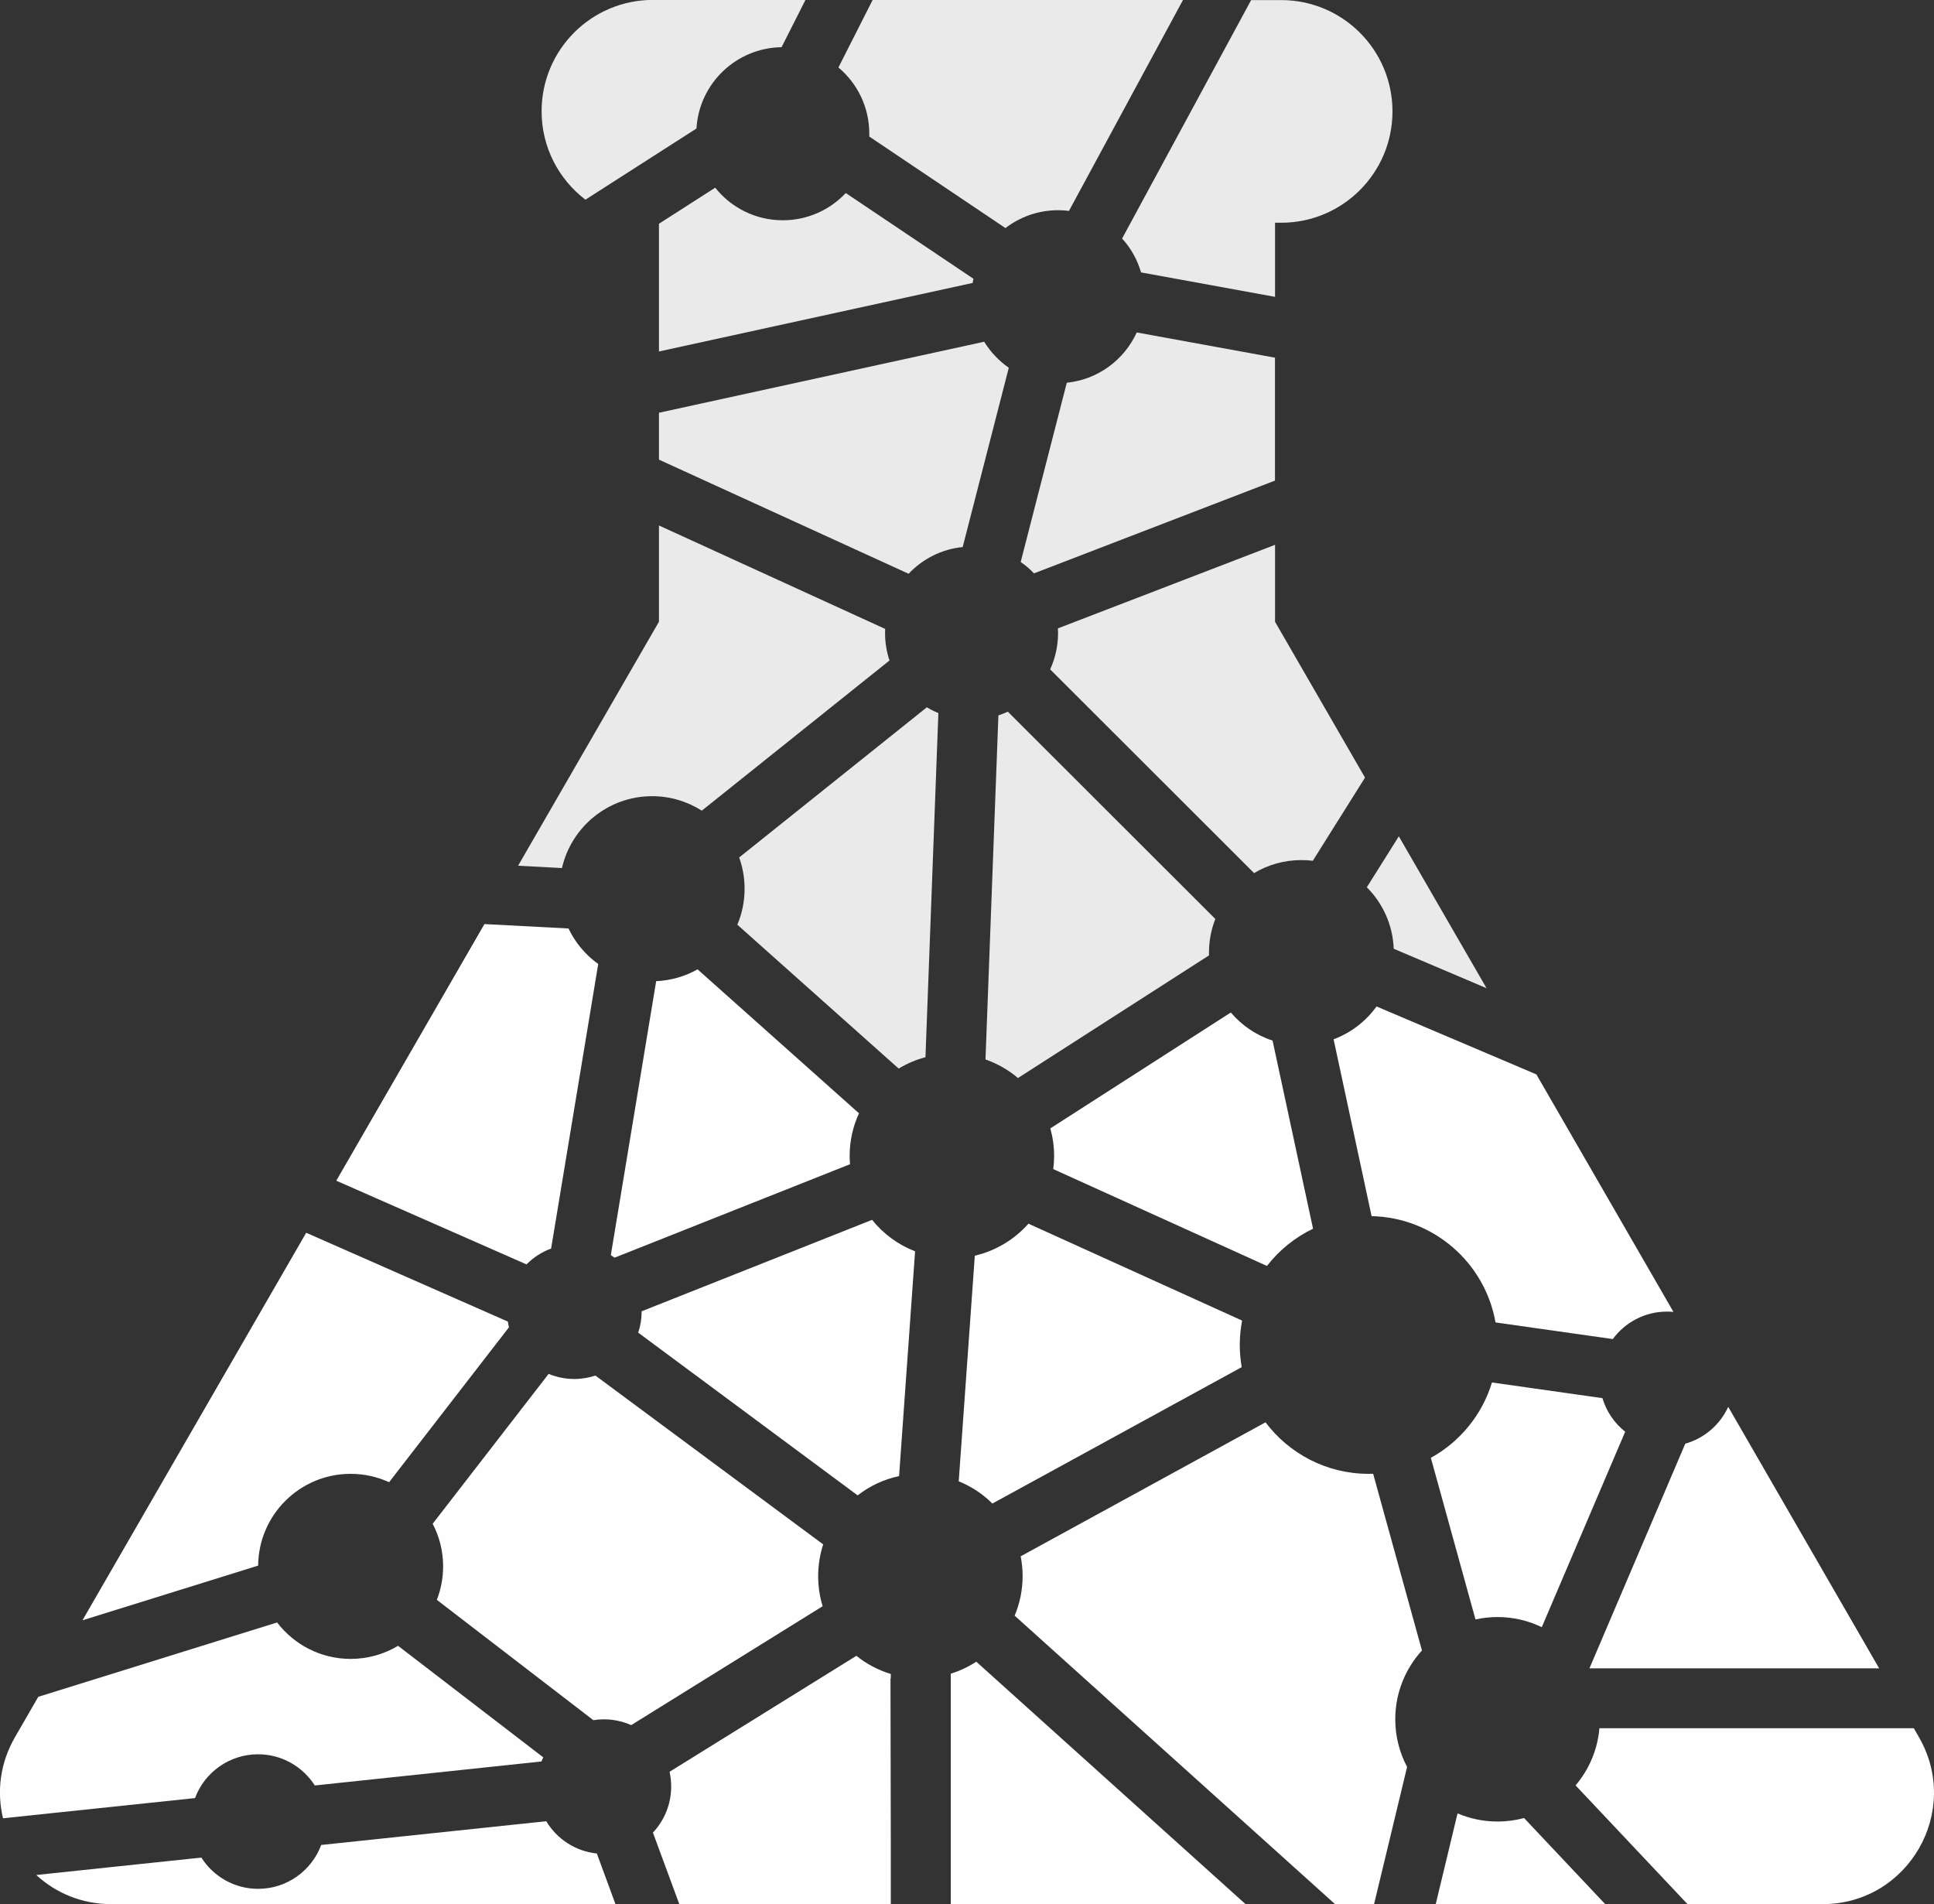 <?xml version="1.0" encoding="UTF-8"?>
<svg xmlns="http://www.w3.org/2000/svg" id="Layer_2" data-name="Layer 2" viewBox="0 0 250 246.12">
  <rect x="0" y="0" width="250" height="246.12" fill="#333333" stroke="none"/>
  <defs>
    <style>
      .cls-1 {
        fill: #eaeaea;
      }

      .cls-2 {
        fill: #fefefe;
      }
    </style>
  </defs>
  <g id="Layer_1-2" data-name="Layer 1">
    <g>
      <path class="cls-2" d="M110.87,193.28c1.54-1.2,3.36-2.07,5.35-2.49l2.07-29.05c-2.2-.85-4.11-2.27-5.56-4.07l-29.79,11.82s0,.03,0,.04c0,.95-.15,1.86-.44,2.72l28.36,21.03Z"></path>
      <path class="cls-2" d="M90.17,125.29c-1.59.9-3.41,1.44-5.35,1.53l-5.86,35.41c.16.11.32.21.48.33l30.44-12.08c-.03-.35-.05-.7-.05-1.06,0-1.97.43-3.84,1.21-5.52l-20.87-18.61Z"></path>
      <path class="cls-1" d="M130.27,91.99c-.39.18-.8.34-1.21.48l-1.67,44.47c1.55.54,2.97,1.36,4.2,2.4l24.69-15.85c0-.12,0-.23,0-.35,0-1.54.29-3.01.82-4.36l-26.81-26.78Z"></path>
      <path class="cls-1" d="M130.41,47.54c-1.28-.89-2.37-2.04-3.19-3.37l-42.04,9.18v6.06l32.27,14.75c1.79-1.9,4.25-3.18,6.99-3.45l5.96-23.17Z"></path>
      <path class="cls-1" d="M121.32,92.18c-.53-.22-1.03-.47-1.51-.76l-24.26,19.41c.45,1.26.7,2.63.7,4.05,0,1.65-.33,3.22-.94,4.64l20.86,18.6c1.06-.65,2.23-1.15,3.46-1.47l1.67-44.47Z"></path>
      <path class="cls-1" d="M164.82,70.42l-28.07,10.8c.01.2.02.41.02.62,0,1.67-.37,3.25-1.02,4.68l26.36,26.33c1.79-1.07,3.88-1.68,6.11-1.68.5,0,1,.03,1.48.09l6.75-10.75-11.63-20.14v-9.95Z"></path>
      <path class="cls-2" d="M132.95,158.16c-1.8,2.03-4.21,3.51-6.94,4.14l-2.08,29.17c1.64.66,3.12,1.64,4.35,2.87l32.23-17.63c-.16-.93-.25-1.88-.25-2.86,0-1.08.11-2.14.3-3.16l-27.61-12.52Z"></path>
      <path class="cls-1" d="M125.83,36.03l-16.5-11.08c-2.04,2.17-4.93,3.52-8.14,3.52-3.54,0-6.69-1.64-8.74-4.21l-7.27,4.66v16.51l40.55-8.86c.03-.18.06-.36.1-.54Z"></path>
      <path class="cls-1" d="M112.37,17.28c0,.12,0,.24,0,.37l17.6,11.83c1.89-1.45,4.25-2.31,6.81-2.31.47,0,.94.03,1.4.09L152.92,0h-40.12l-4.42,8.72c2.44,2.05,3.99,5.12,3.99,8.56Z"></path>
      <path class="cls-1" d="M176.69,114.69c2.05,2.05,3.35,4.85,3.47,7.94l12,5.1-11.34-19.63-4.14,6.59Z"></path>
      <path class="cls-2" d="M172.39,134.34l4.91,22.85c8.04.18,14.67,6.05,16.02,13.74l15.16,2.15c1.58-2.15,4.13-3.55,7.01-3.55.28,0,.56.01.83.04l-17.72-30.7-20.66-8.78c-1.38,1.91-3.3,3.41-5.55,4.24Z"></path>
      <path class="cls-2" d="M169.73,158.81l-5.23-24.31c-2.13-.69-3.99-1.97-5.4-3.63l-23.33,14.98c.32,1.14.49,2.33.49,3.57,0,.57-.04,1.14-.11,1.69l27.62,12.52c1.58-2.03,3.62-3.69,5.97-4.82Z"></path>
      <path class="cls-1" d="M145.04,30.82c1.13,1.24,1.98,2.73,2.46,4.39l17.32,3.16v-9.58h.79c7.95,0,14.39-6.44,14.39-14.39s-6.44-14.39-14.39-14.39h-3.88l-16.68,30.82Z"></path>
      <path class="cls-2" d="M223.4,181.84c-1.05,2.3-3.07,4.06-5.55,4.76l-12.39,29.04h37.45l-19.51-33.8Z"></path>
      <path class="cls-2" d="M77.14,239.57c-2.78-.29-5.16-1.89-6.53-4.17l-29.09,3.07c-1.23,3.31-4.42,5.67-8.15,5.67-3.09,0-5.8-1.61-7.34-4.04l-21.34,2.25c2.5,2.31,5.86,3.77,9.72,3.77h65.15l-2.41-6.55Z"></path>
      <path class="cls-2" d="M188.41,234.39l-2.82,11.73h21.91l-10.49-11.13c-1.09.29-2.24.45-3.42.45-1.84,0-3.58-.37-5.17-1.05Z"></path>
      <path class="cls-2" d="M247.39,223.38h-40.64c-.24,2.8-1.36,5.36-3.08,7.39l14.47,15.35h17.45c11.08,0,18-11.99,12.46-21.59l-.66-1.15Z"></path>
      <path class="cls-1" d="M75.66,25.82l14.37-9.21c.34-5.81,5.12-10.42,11-10.51l3.09-6.11h-19.72c-7.95,0-14.39,6.44-14.39,14.39,0,4.66,2.22,8.8,5.66,11.43Z"></path>
      <path class="cls-2" d="M68.06,163.43c.89-.9,1.97-1.61,3.18-2.05l6.09-36.78c-1.64-1.17-2.97-2.75-3.84-4.59l-10.87-.57-19.15,33.17,24.59,10.82Z"></path>
      <path class="cls-1" d="M72.64,112.21c1.21-5.32,5.97-9.3,11.66-9.3,2.36,0,4.56.69,6.42,1.87l24.26-19.41c-.37-1.11-.57-2.3-.57-3.53,0-.18,0-.37.01-.55l-29.24-13.37v12.44l-18.21,31.54,5.67.3Z"></path>
      <path class="cls-1" d="M137.9,49.47l-5.96,23.17c.62.43,1.2.92,1.72,1.47l31.15-11.99v-15.89l-17.87-3.26c-1.61,3.54-5.01,6.09-9.04,6.5Z"></path>
      <path class="cls-2" d="M207.16,180.72l-14.3-2.03c-1.27,4.18-4.14,7.67-7.9,9.74l5.77,20.89c.92-.2,1.87-.31,2.84-.31,2.05,0,4,.47,5.73,1.31l10.78-25.26c-1.38-1.1-2.42-2.6-2.94-4.34Z"></path>
      <path class="cls-2" d="M33.37,202.37c.05-6.56,5.38-11.87,11.96-11.87,1.77,0,3.46.39,4.97,1.08l15.49-20.02c-.06-.24-.11-.49-.14-.74l-26.07-11.48-28.92,50.09,22.71-7.07Z"></path>
      <path class="cls-2" d="M181.89,228.39c-.97-1.84-1.53-3.94-1.53-6.16,0-3.43,1.31-6.55,3.45-8.9l-6.31-22.84c-.19,0-.39.01-.58.01-5.45,0-10.29-2.62-13.33-6.66l-31.65,17.32c.16.83.25,1.69.25,2.56,0,1.81-.37,3.54-1.03,5.11l41.42,37.29h5.04l4.27-17.73Z"></path>
      <g>
        <path class="cls-2" d="M115.11,216.94h.04v-.57c-1.64-.5-3.15-1.3-4.45-2.35l-24.15,14.99c.14.62.21,1.25.21,1.91,0,2.3-.9,4.4-2.36,5.95l3.41,9.25h27.34v-7.75l-.04-21.43Z"></path>
        <path class="cls-2" d="M126.2,214.78c-1.01.66-2.12,1.19-3.3,1.55v29.79h38.11l-34.81-31.34Z"></path>
      </g>
      <g>
        <path class="cls-2" d="M51.47,212.72c-1.8,1.08-3.9,1.7-6.14,1.7-3.88,0-7.32-1.85-9.51-4.71l-30.87,9.61-3.01,5.21c-1.97,3.41-2.36,7.12-1.55,10.49l24.82-2.61c1.23-3.31,4.42-5.66,8.15-5.66,3.08,0,5.79,1.61,7.33,4.03l29.3-3.1c.07-.18.15-.36.24-.53l-18.77-14.42Z"></path>
        <path class="cls-2" d="M106.41,199.62l-29.44-21.82c-.86.28-1.77.44-2.73.44-1.18,0-2.3-.24-3.32-.66l-14.99,19.37c.86,1.65,1.35,3.52,1.35,5.51,0,1.53-.29,2.98-.81,4.33l20.23,15.55c.44-.07.9-.11,1.36-.11,1.26,0,2.45.27,3.53.75l24.75-15.37c-.38-1.23-.58-2.54-.58-3.89,0-1.43.23-2.81.65-4.1Z"></path>
      </g>
    </g>
  </g>
</svg>
